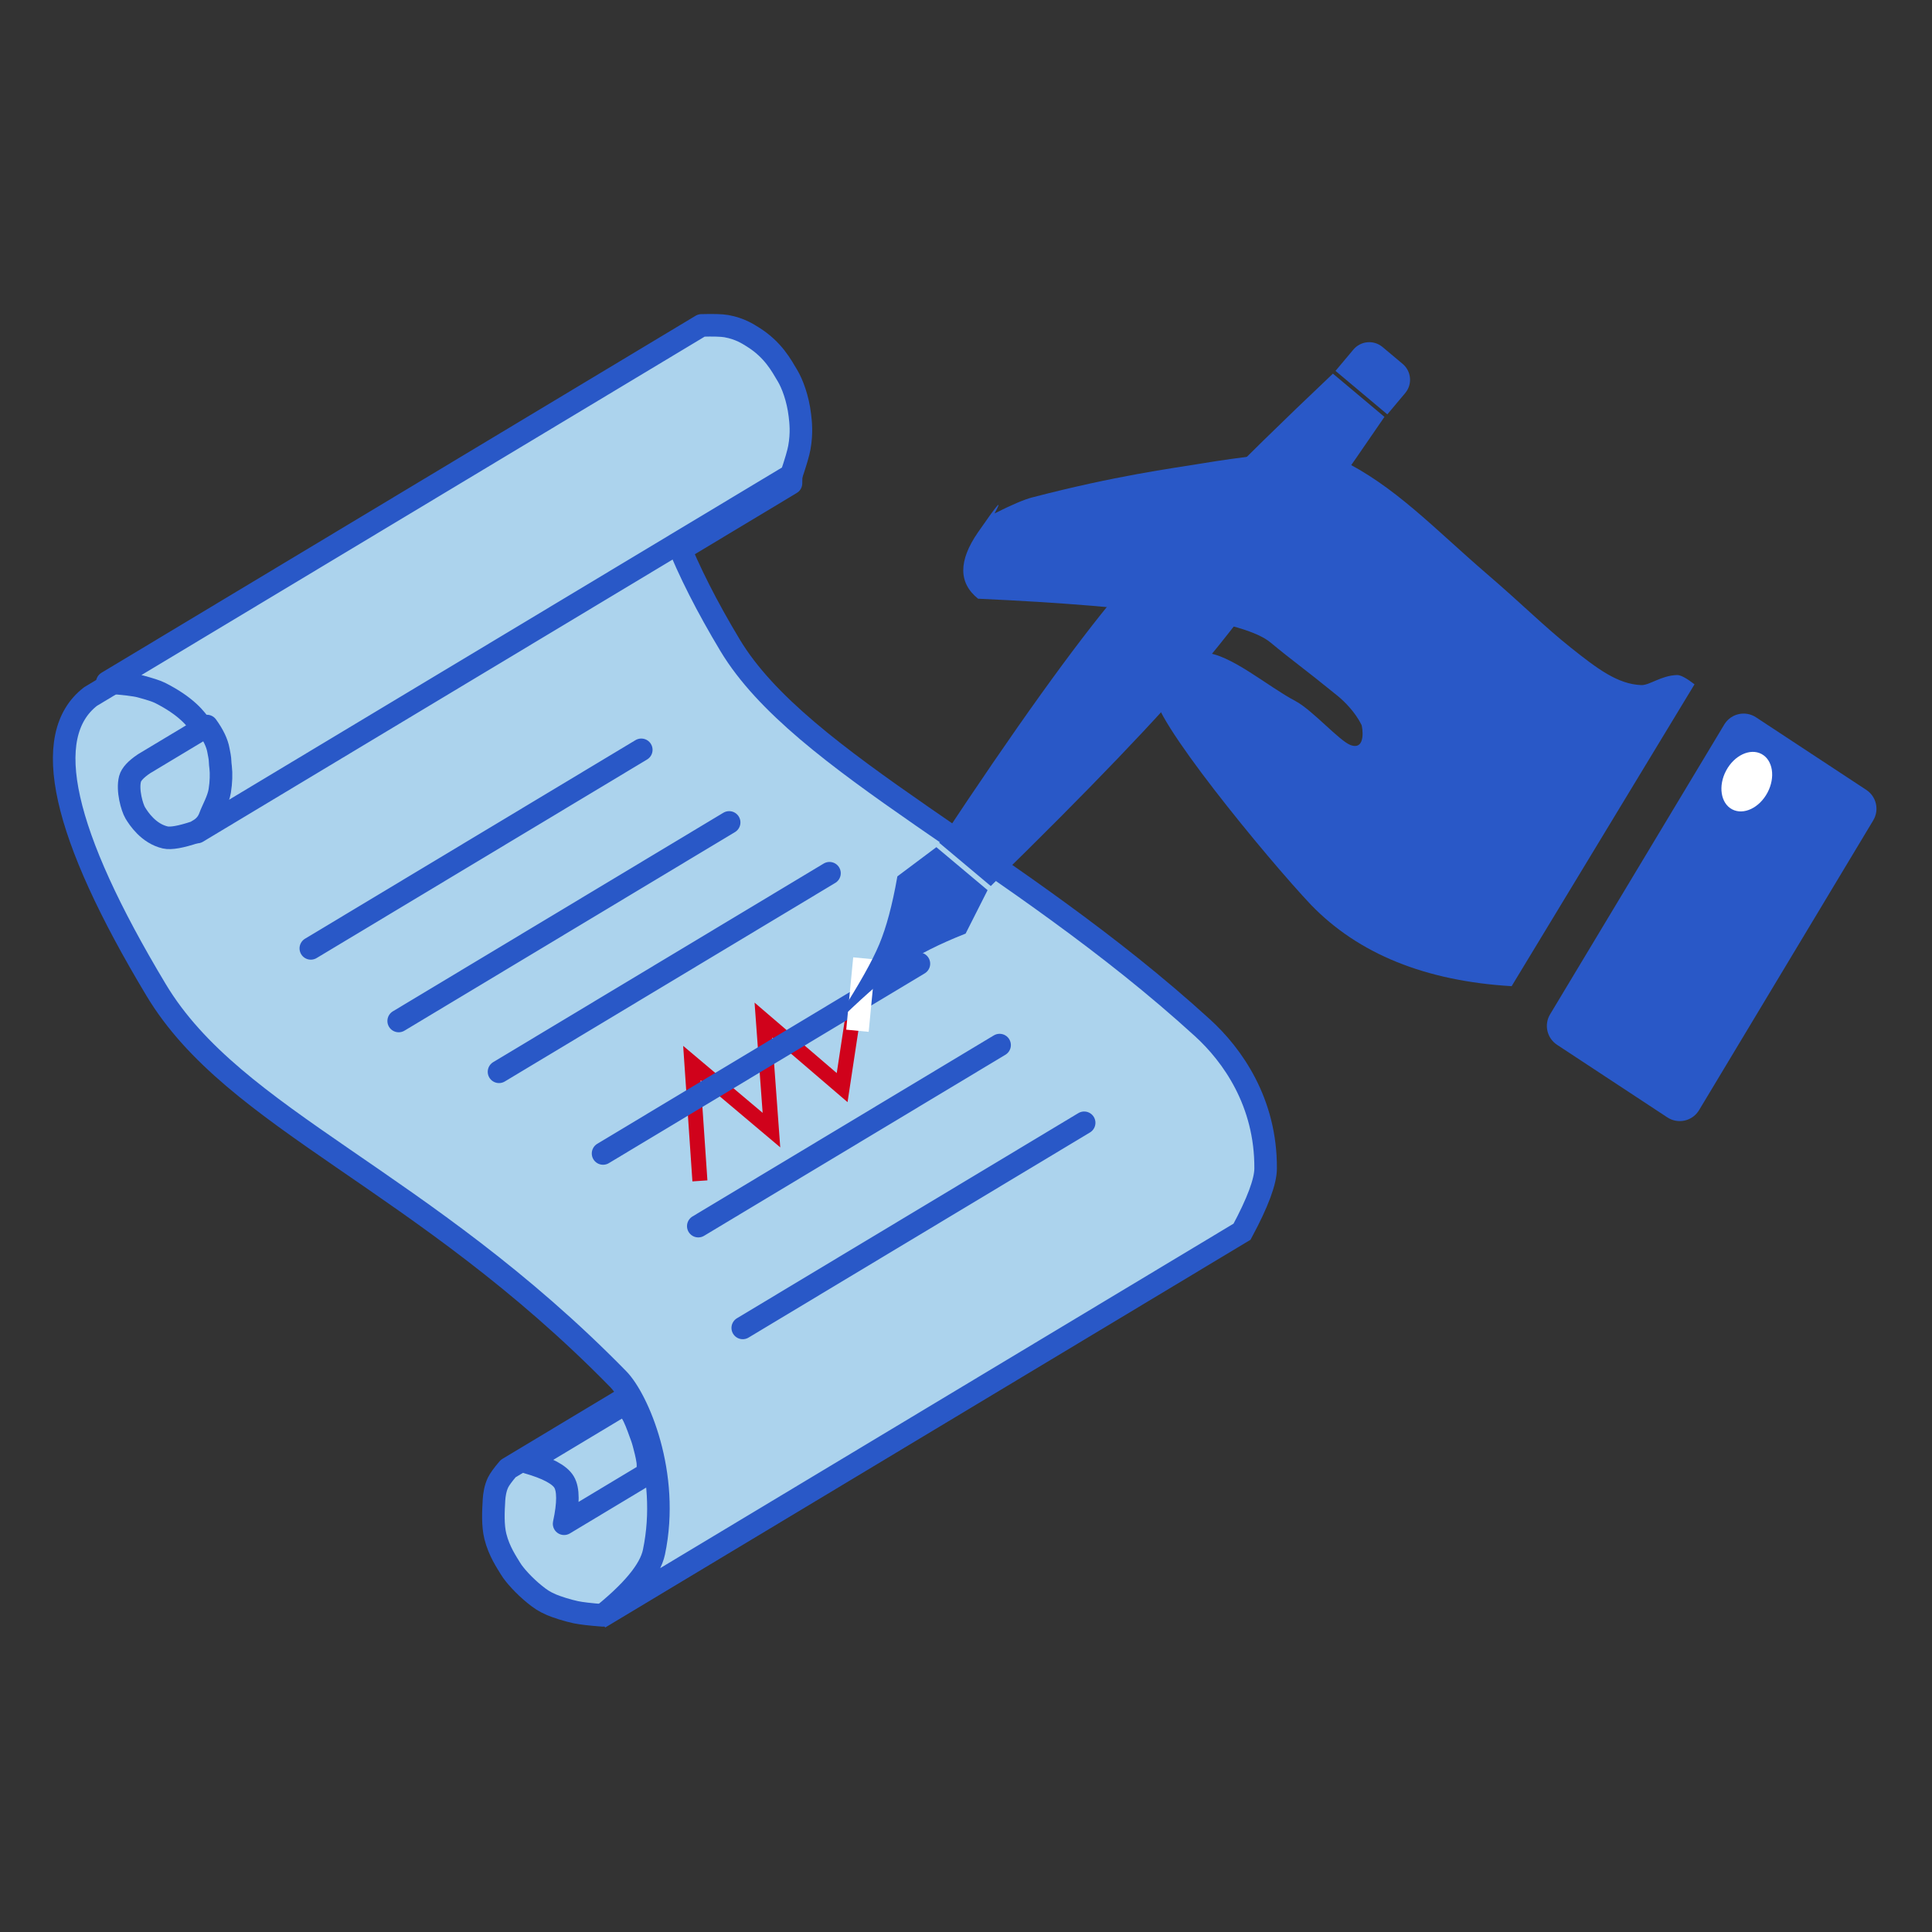 <?xml version="1.0" encoding="UTF-8"?>
<svg width="514px" height="514px" viewBox="0 0 514 514" version="1.1" xmlns="http://www.w3.org/2000/svg" xmlns:xlink="http://www.w3.org/1999/xlink">
    <rect x="0" y="0" width="514" height="514" fill="#333333" stroke="none"/>
    <!-- Generator: Sketch 57.1 (83088) - https://sketch.com -->
    <title>editors</title>
    <desc>Created with Sketch.</desc>
    <g id="editors" stroke="none" stroke-width="1" fill="none" fill-rule="evenodd">
        <g id="Group" transform="translate(1, 75)">
            <g id="Hand" transform="translate(371.647, 117.303) scale(1, -1) rotate(-28) translate(-371.647, -117.303) translate(245.647, 56.803)" fill-rule="nonzero">
                <path d="M13.078,31.023 C52.272,53.117 76.31,63.567 85.192,62.375 C93.319,61.283 95.671,61.317 107.888,59.793 C110.263,59.496 114.157,58.597 117.376,56.613 C117.767,56.372 122.133,51.496 117.802,50.525 C114.765,49.844 104.122,53.049 99.118,52.676 C90.81,52.057 77.736,54.136 71.78,50.764 C66.401,47.719 65.485,37.998 66.286,34.744 C67.703,28.989 115.047,13.14 131.353,8.889 C148.973,4.509 167.884,7.82 188.084,18.824 L186.79,112.715 C184.055,112.979 182.306,112.857 181.545,112.348 C177.981,109.97 176.798,106.114 174.862,105.015 C169.45,101.943 162.839,102.502 153.766,103.54 C144.693,104.578 137.075,106.413 124.398,108.352 C105.887,111.184 91.155,115.259 74.853,113.476 C70.224,112.969 65.661,111.805 61.213,107.289 C58.8,104.838 53.196,100.777 44.249,92.877 C38.495,87.796 26.849,78.27 10.951,61.444 C9.463,59.869 7.403,56.915 4.773,52.582 C4.483,57.396 4.125,55.204 3.698,46.004 C3.272,36.804 6.398,31.81 13.078,31.023 Z" id="Rectangle" fill="#2958C7" transform="translate(95.872, 60.465) rotate(-4) translate(-95.872, -60.465) "></path>
                <path d="M206.42,3.093 L241.545,2.265 C244.858,2.187 247.607,4.809 247.685,8.122 C247.687,8.203 247.687,8.285 247.686,8.367 L246.127,98.308 C246.072,101.526 243.487,104.126 240.27,104.202 L205.145,105.031 C201.832,105.109 199.083,102.486 199.005,99.174 C199.003,99.092 199.003,99.01 199.004,98.928 L200.562,8.987 C200.618,5.77 203.203,3.169 206.42,3.093 Z" id="Rectangle" fill="#2958C7" transform="translate(223.345, 53.648) rotate(-4) translate(-223.345, -53.648) "></path>
                <ellipse id="Oval" fill="#FFFFFF" cx="214.649" cy="89.91" rx="6.232" ry="8.335"></ellipse>
            </g>
            <g id="Paper" transform="translate(174.414, 182.181) rotate(-31) translate(-174.414, -182.181) translate(56.414, 41.681)">
                <path d="M1.564,234.241 L185.537,234.241 C187.575,234.923 188.993,235.527 189.792,236.054 C191.195,236.979 192.377,238.434 193.045,239.409 C194.835,242.021 196.852,245.043 197.742,247.919 C198.967,251.878 198.711,255.555 198.711,257.46 C198.711,259.384 197.955,263.26 196.71,266.622 C196.051,268.402 195.605,269.447 194.294,271.276 C193.532,272.339 191.488,274.713 189.792,276.274 C188.655,277.321 186.749,278.79 184.073,280.68 L1.564,280.68 C9.949,269.199 14.141,261.459 14.141,257.46 C14.141,253.461 9.949,245.721 1.564,234.241 Z" id="Rectangle" stroke="#2958C7" stroke-width="6" fill="#ACD3ED" stroke-linejoin="round" transform="translate(100.149, 257.46) scale(-1, 1) translate(-100.149, -257.46) "></path>
                <path d="M27.356,1.866 L214.259,1.866 C221.103,12.621 224.525,20.361 224.525,25.086 C224.525,29.81 221.103,37.55 214.259,48.305 L27.356,48.305 C35.742,36.825 39.935,29.085 39.935,25.086 C39.935,21.086 35.742,13.347 27.356,1.866 Z" id="Rectangle" stroke="#2958C7" stroke-width="6" fill="#ACD3ED" stroke-linejoin="round"></path>
                <path d="M25.299,0.956 L214.574,0.956 C190.308,3.815 178.175,29.13 178.175,76.899 C178.175,113.521 214.105,163.952 233.502,228.911 C236.546,239.107 237.811,254.505 228.596,269.617 C226.797,272.567 222.123,276.288 214.574,280.78 L15.107,280.78 C26.071,279.364 33.218,276.863 36.546,273.276 C51.02,257.684 53.827,236.144 52.105,228.911 C34.783,156.165 0.055,117.422 0.055,76.899 C0.055,28.247 8.47,2.933 25.299,0.956 Z" id="Rectangle" stroke="#2958C7" stroke-width="6" fill="#ACD3ED"></path>
                <polyline id="Line-7" stroke="#D0021B" stroke-width="4" stroke-linecap="square" points="98.812 193.127 112.218 166.931 121.173 193.127 134.41 166.931 143.118 193.127 155.469 178.206"></polyline>
                <path d="M31.05,0.031 L215.47,0.031 C218.26,1.603 220.12,2.797 221.051,3.61 C223.805,6.018 224.927,8.382 225.599,9.697 C228.522,15.416 228.209,20.142 228.209,23.25 C228.209,25.746 227.483,29.843 225.599,34.021 C224.866,35.647 223.711,38.27 221.051,41.316 C220.111,42.392 218.251,44.11 215.47,46.47 L31.05,46.47 C34.632,44.572 36.977,43.136 38.083,42.163 C40.28,40.23 41.567,38.469 42.324,37.173 C45.271,32.12 46.39,25.637 46.39,23.25 C46.39,20.46 45.715,16.128 41.688,9.697 C41.072,8.713 39.803,7.297 38.083,5.503 C37.065,4.442 34.721,2.618 31.05,0.031 Z" id="Rectangle" stroke="#2958C7" stroke-width="6" fill="#ACD3ED" stroke-linejoin="round"></path>
                <path d="M19.951,235.434 L50.293,235.434 C50.531,237.222 50.601,238.621 50.503,239.63 C50.293,241.785 49.801,243.846 49.557,245.23 C49.383,246.212 48.941,247.732 48.466,249.237 C48.194,250.096 47.904,250.918 47.571,251.708 C47.28,252.395 46.713,253.321 45.868,254.486 L19.951,254.486 C23.754,250.438 25.655,247.262 25.655,244.96 C25.655,242.658 23.754,239.483 19.951,235.434 Z" id="Rectangle" stroke="#2958C7" stroke-width="6" fill="#ACD3ED" stroke-linejoin="round"></path>
                <path d="M28.314,23.617 L47.79,23.617 C48.038,26.532 47.812,28.898 47.114,30.715 C46.723,31.733 46.477,32.612 45.912,33.6 C45.696,33.978 45.517,34.381 45.271,34.929 C44.588,36.447 43.328,38.423 41.84,40.18 C40.233,42.079 37.578,43.505 36.04,44.76 C34.799,45.772 33.356,46.266 31.71,46.24 L30.651,46.24 C26.669,45.354 24.131,44.385 23.037,43.331 C19.741,40.155 19.559,35.331 19.559,33.6 C19.559,31.992 20.793,27.315 23.037,25.142 C23.954,24.255 25.713,23.746 28.314,23.617 Z" id="Rectangle" stroke="#2958C7" stroke-width="6" fill="#ACD3ED" stroke-linejoin="round"></path>
                <path d="M41.027,88.573 L143.598,88.573" id="Line-3" stroke="#2958C7" stroke-width="6" stroke-linecap="round" stroke-linejoin="round"></path>
                <path d="M51.115,117.169 L153.687,117.169" id="Line-3" stroke="#2958C7" stroke-width="6" stroke-linecap="round" stroke-linejoin="round"></path>
                <path d="M67.035,142.502 L169.607,142.502" id="Line-3" stroke="#2958C7" stroke-width="6" stroke-linecap="round" stroke-linejoin="round"></path>
                <path d="M79.57,175.386 L177.602,175.386" id="Line-3" stroke="#2958C7" stroke-width="6" stroke-linecap="round" stroke-linejoin="round"></path>
                <path d="M91.329,205.003 L184.852,205.003" id="Line-3" stroke="#2958C7" stroke-width="6" stroke-linecap="round" stroke-linejoin="round"></path>
                <path d="M87.522,234.309 L193.49,234.309" id="Line-3" stroke="#2958C7" stroke-width="6" stroke-linecap="round" stroke-linejoin="round"></path>
                <path d="M156.185,179.847 L164.117,169.13" id="Line-6" stroke="#FFFFFF" stroke-width="6" stroke-linecap="square" stroke-linejoin="bevel"></path>
            </g>
            <g id="Pen" transform="translate(295.369, 107.492) rotate(40) translate(-295.369, -107.492) translate(280.869, -7.008)" fill="#2958C7" stroke="#2958C7">
                <path d="M6.16,13.911 L23.158,13.911 C26.72,49.845 28.501,76.836 28.501,94.882 C28.501,112.928 26.72,139.918 23.158,175.852 L6.16,175.852 C2.053,140.052 1.0658141e-14,113.062 1.0658141e-14,94.882 C1.0658141e-14,76.701 2.053,49.711 6.16,13.911 Z" id="Rectangle"></path>
                <path d="M11.27,0 L18.267,0 C21.029,-5.07265313e-16 23.267,2.239 23.267,5 L23.267,11.907 L23.267,11.907 L6.27,11.907 L6.27,5 C6.27,2.239 8.509,1.39544373e-15 11.27,0 Z" id="Rectangle"></path>
                <path d="M15.297,178.234 C16.284,187.511 17.459,194.547 18.822,199.343 C20.184,204.139 22.605,209.76 26.084,216.206 L23.267,228.245 L6.27,228.245 L3.453,216.206 C7.235,209.655 9.857,204.034 11.321,199.343 C12.784,194.652 14.109,187.616 15.297,178.234 Z" id="Polygon" transform="translate(14.769, 203.239) scale(1, -1) translate(-14.769, -203.239) "></path>
            </g>
        </g>
    </g>
</svg>
